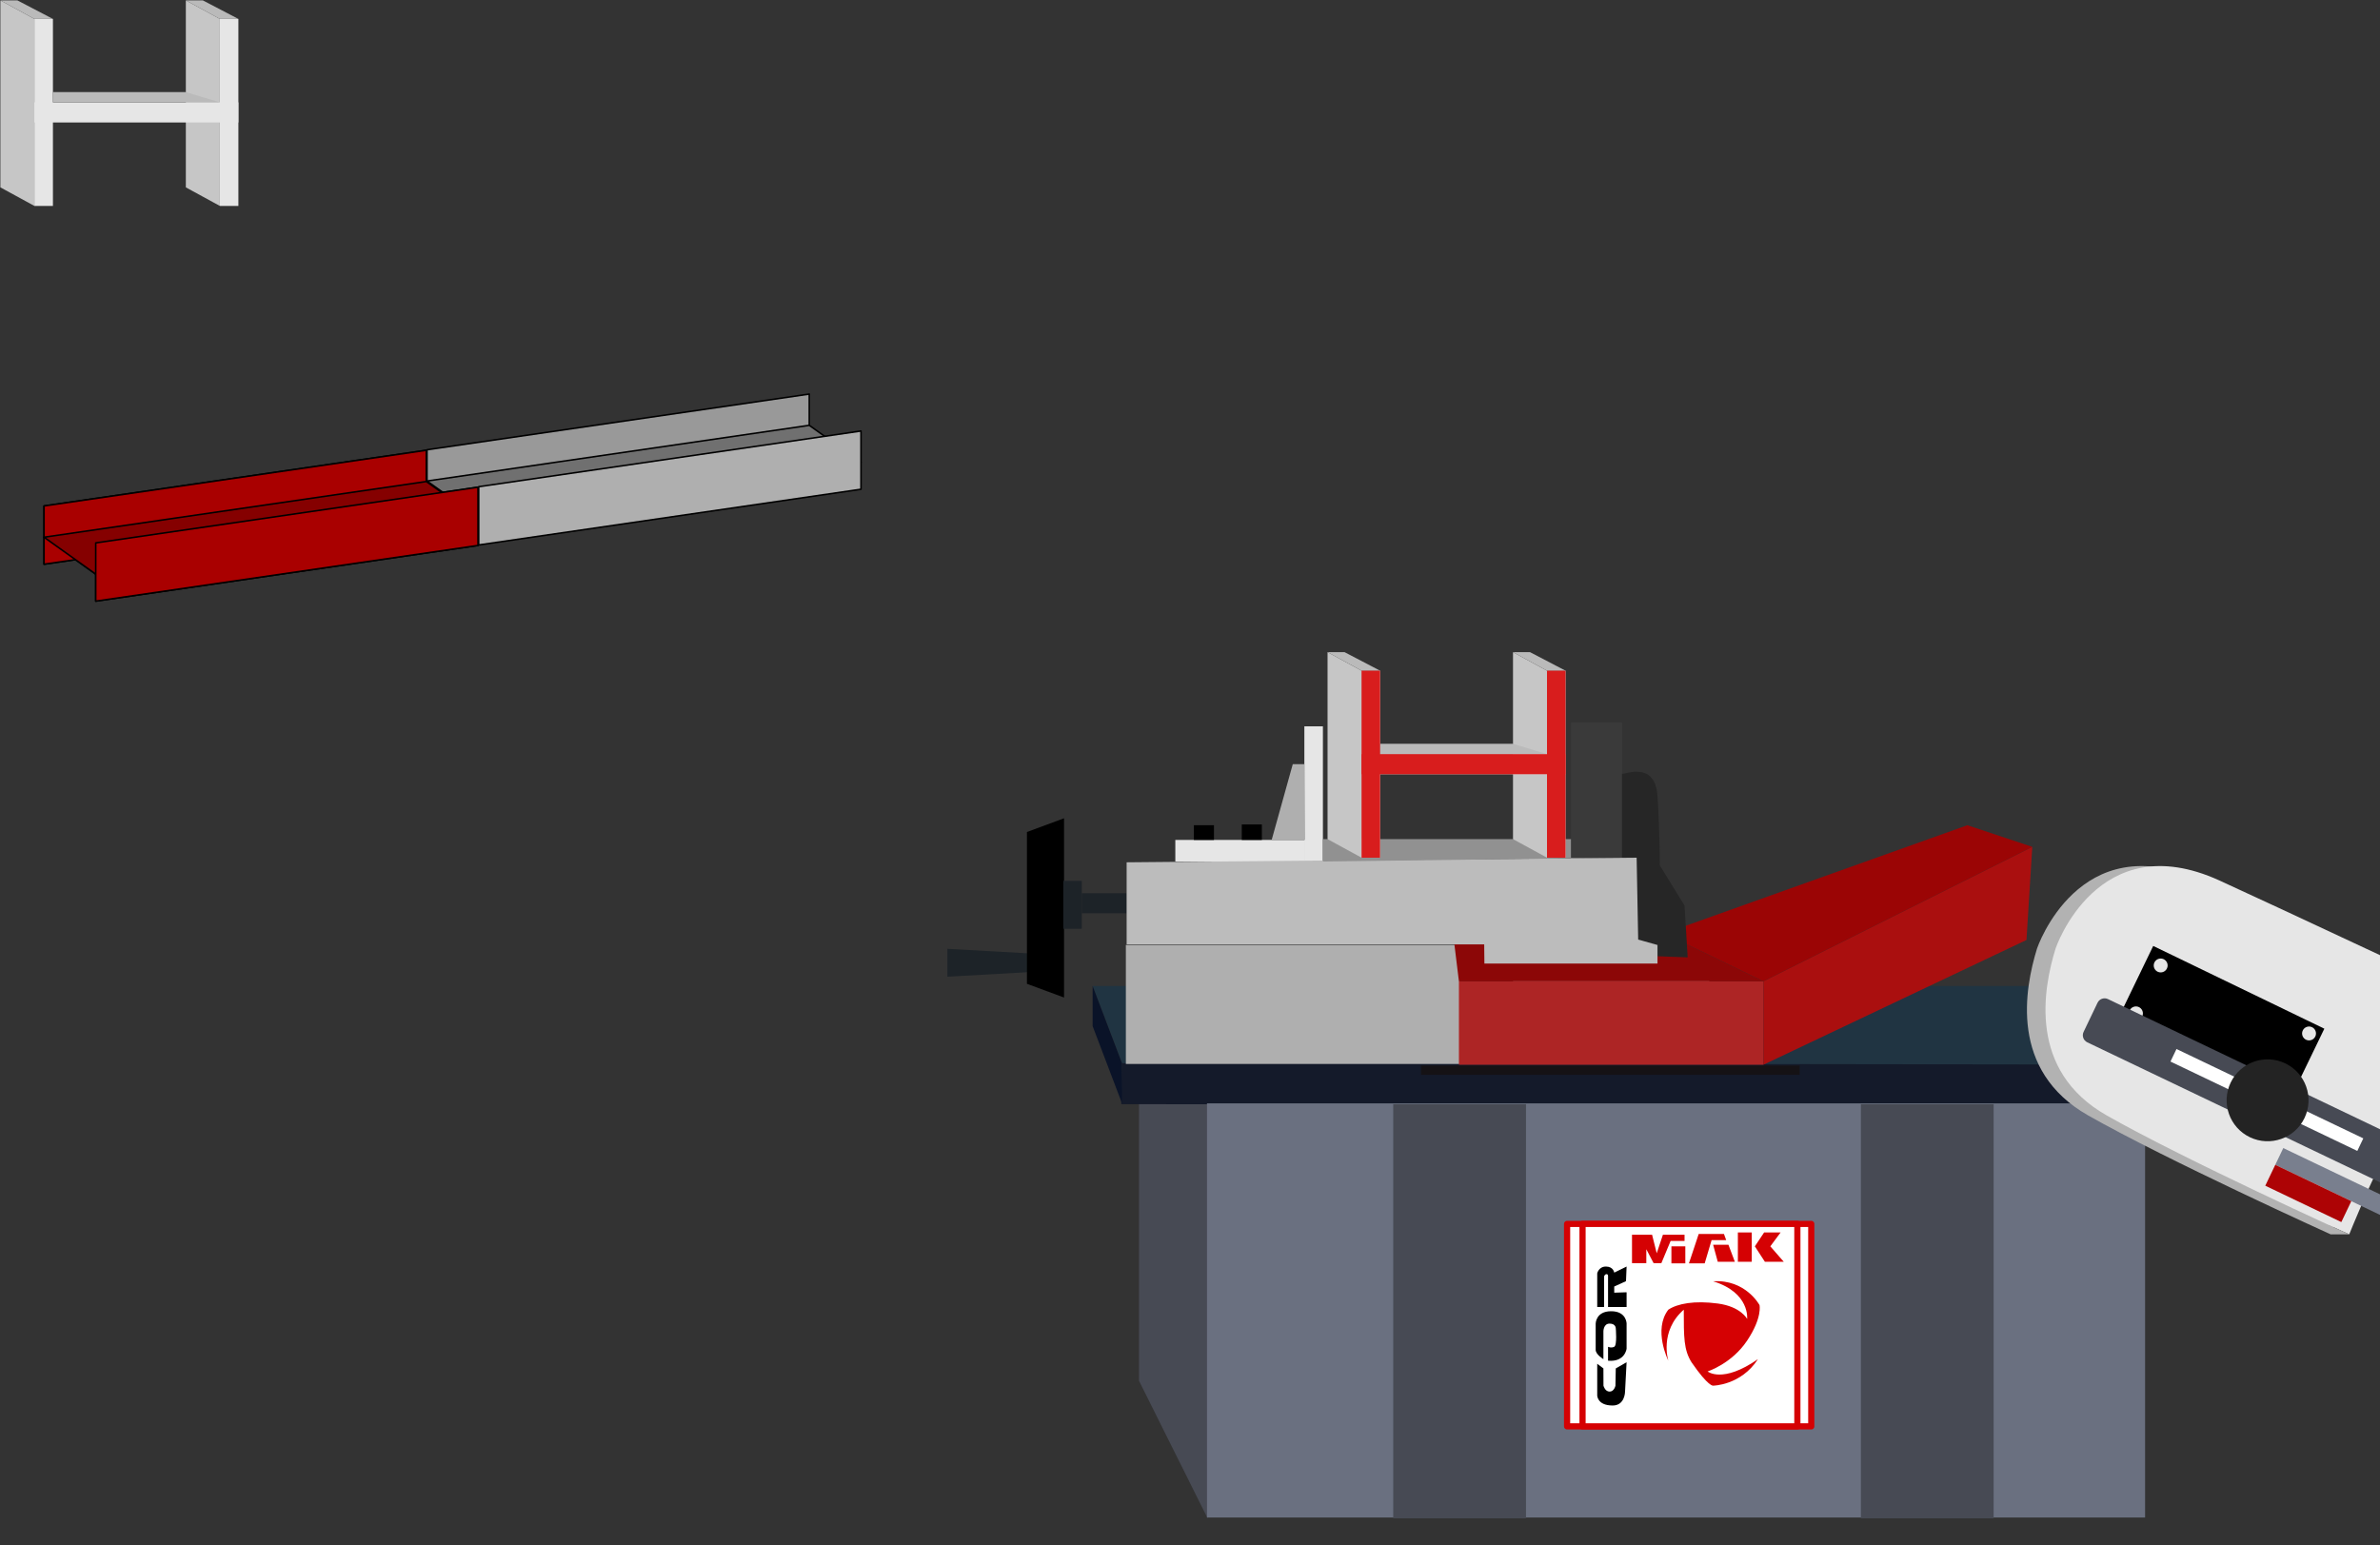 <svg xmlns="http://www.w3.org/2000/svg" xmlns:xlink="http://www.w3.org/1999/xlink" preserveAspectRatio="xMidYMid meet"
     width="1540" height="1000" viewBox="0 0 1540 1000" style="width:100%;height:100%">
    <rect x="0" y="0" width="1540" height="1000" fill="#333333" stroke="none"/>
    <defs>
        <animate repeatCount="indefinite" dur="4s" begin="0s" xlink:href="#_R_G_L_5_G" fill="freeze"
                 attributeName="opacity" from="0" to="0" keyTimes="0;0.125;0.25;0.375;0.5;0.625;0.75;1"
                 values="0;1;0;1;0;1;0;0"
                 keySplines="0.333 0 0.667 1;0.333 0 0.667 1;0.333 0 0.667 1;0.333 0 0.667 1;0.333 0 0.667 1;0.333 0 0.667 1;0 0 0 0"
                 calcMode="spline"/>
        <animate repeatCount="indefinite" dur="4s" begin="0s" xlink:href="#_R_G_L_4_G" fill="freeze"
                 attributeName="opacity" from="0.78" to="0" keyTimes="0;0.25;0.5;0.625;0.75;1"
                 values="0.78;0.78;1;1;0;0"
                 keySplines="0.167 0.167 0.833 0.833;0.167 0.167 0.833 0.833;0.167 0.167 0.833 0.833;0.167 0.167 0.833 0.833;0 0 0 0"
                 calcMode="spline"/>
        <animateMotion repeatCount="indefinite" dur="4s" begin="0s" xlink:href="#_R_G_L_4_G" fill="freeze"
                       keyTimes="0;0.25;0.5;0.625;1"
                       path="M936 488.5 C936,488.5 936,488.5 936,488.5 C936,488.5 1018,537.5 1018,537.5 C1018,537.5 616,537.5 616,537.5 C616,537.5 616,537.5 616,537.5 "
                       keyPoints="0;0;0.19;1;1"
                       keySplines="0.167 0.167 0.833 0.833;0.167 0.167 0.833 0.833;0.167 0.167 0.833 0.833;0 0 0 0"
                       calcMode="spline"/>
        <animateTransform repeatCount="indefinite" dur="4s" begin="0s" xlink:href="#_R_G_L_4_G" fill="freeze"
                          attributeName="transform" from="-77.25 -66.75" to="-77.25 -66.75" type="translate"
                          additive="sum" keyTimes="0;1" values="-77.25 -66.75;-77.25 -66.75" keySplines="0 0 1 1"
                          calcMode="spline"/>
        <animate repeatCount="indefinite" dur="4s" begin="0s" xlink:href="#_R_G_L_1_G" fill="freeze"
                 attributeName="opacity" from="0" to="0" keyTimes="0;0.5;0.635;0.75;0.885;1"
                 values="0;0;1;0;1;0"
                 keySplines="0.167 0.167 0.833 0.833;0.167 0.167 0.833 0.833;0.167 0.167 0.833 0.833;0.167 0.167 0.833 0.833;0.167 0.167 0.833 0.833"
                 calcMode="spline"/>
        <animateTransform repeatCount="indefinite" dur="4s" begin="0s" xlink:href="#_R_G_L_0_G" fill="freeze"
                          attributeName="transform" from="0" to="0" type="rotate" additive="sum"
                          keyTimes="0;0.271;0.5;1" values="0;-24;0;0"
                          keySplines="0.333 0 0.667 1;0.333 0 0.667 1;0 0 0 0" calcMode="spline"/>
        <animateTransform repeatCount="indefinite" dur="4s" begin="0s" xlink:href="#_R_G_L_0_G" fill="freeze"
                          attributeName="transform" from="-648.586 -467.25" to="-648.586 -467.25" type="translate"
                          additive="sum" keyTimes="0;1" values="-648.586 -467.25;-648.586 -467.25" keySplines="0 0 1 1"
                          calcMode="spline"/>
        <animate attributeType="XML" attributeName="opacity" dur="4s" from="0" to="1" xlink:href="#time_group"/>
    </defs>
    <g id="_R_G">
        <g id="_R_G_L_7_G" transform=" translate(1037, 725) translate(-424.25, -257.75)">
            <path id="_R_G_L_7_G_D_0_P_0" fill="#474a54" fill-opacity="1" fill-rule="nonzero"
                  d=" M168.65 515.25 C168.65,515.25 124.25,426.25 124.25,426.25 C124.25,426.25 124.25,158.25 124.25,158.25 C124.25,158.25 168.65,247.25 168.65,247.25 C168.65,247.25 168.65,515.25 168.65,515.25z "/>
            <path id="_R_G_L_7_G_D_1_P_0" fill="#141a2a" fill-opacity="1" fill-rule="nonzero"
                  d=" M847.75 248.25 C847.75,248.25 112.75,247.25 112.75,247.25 C112.75,247.25 113.25,219.75 113.25,219.75 C113.25,219.75 847.75,221.25 847.75,221.25 C847.75,221.25 847.75,248.25 847.75,248.25z "/>
            <path id="_R_G_L_7_G_D_2_P_0" fill="#203442" fill-opacity="1" fill-rule="nonzero"
                  d=" M848.25 221.75 C848.25,221.75 113.25,220.75 113.25,220.75 C113.25,220.75 94.25,170.75 94.25,170.75 C94.25,170.75 747.03,170.75 747.03,170.75 C747.03,170.75 848.25,221.75 848.25,221.75z "/>
            <path id="_R_G_L_7_G_D_3_P_0" fill="#6a7080" fill-opacity="1" fill-rule="nonzero"
                  d=" M775.25 514.75 C775.25,514.75 168.25,514.75 168.25,514.75 C168.25,514.75 168.25,246.75 168.25,246.75 C168.25,246.75 775.25,246.75 775.25,246.75 C775.25,246.75 775.25,514.75 775.25,514.75z "/>
            <path id="_R_G_L_7_G_D_4_P_0" fill="#474a54" fill-opacity="1" fill-rule="nonzero"
                  d=" M374.65 515.25 C374.65,515.25 288.75,515.25 288.75,515.25 C288.75,515.25 288.75,247.25 288.75,247.25 C288.75,247.25 374.65,247.25 374.65,247.25 C374.65,247.25 374.65,515.25 374.65,515.25z "/>
            <path id="_R_G_L_7_G_D_5_P_0" fill="#474a54" fill-opacity="1" fill-rule="nonzero"
                  d=" M677.25 515.25 C677.25,515.25 591.35,515.25 591.35,515.25 C591.35,515.25 591.35,247.25 591.35,247.25 C591.35,247.25 677.25,247.25 677.25,247.25 C677.25,247.25 677.25,515.25 677.25,515.25z "/>
            <path id="_R_G_L_7_G_D_6_P_0" fill="#868686" fill-opacity="1" fill-rule="nonzero"
                  d=" M442.75 156.25 C442.75,156.25 330.75,156.25 330.75,156.25 C330.75,156.25 330.75,144.25 330.75,144.25 C330.75,144.25 442.75,144.25 442.75,144.25 C442.75,144.25 442.75,156.25 442.75,156.25z "/>
            <path id="_R_G_L_7_G_D_7_P_0" fill="#e6e6e6" fill-opacity="1" fill-rule="nonzero"
                  d=" M493.25 167.75 C493.25,167.75 366.25,167.75 366.25,167.75 C366.25,167.75 366.25,155.75 366.25,155.75 C366.25,155.75 493.25,155.75 493.25,155.75 C493.25,155.75 493.25,167.75 493.25,167.75z "/>
            <path id="_R_G_L_7_G_D_8_P_0" fill="#151215" fill-opacity="1" fill-rule="nonzero"
                  d=" M551.75 228.25 C551.75,228.25 306.75,228.25 306.75,228.25 C306.75,228.25 306.75,222.25 306.75,222.25 C306.75,222.25 551.75,222.25 551.75,222.25 C551.75,222.25 551.75,228.25 551.75,228.25z "/>
            <path id="_R_G_L_7_G_D_9_P_0" fill="#191919" fill-opacity="1" fill-rule="nonzero"
                  d=" M419.75 144.25 C419.75,144.25 408.75,144.25 408.75,144.25 C408.75,144.25 408.75,137.75 408.75,137.75 C408.75,137.75 419.75,137.75 419.75,137.75 C419.75,137.75 419.75,144.25 419.75,144.25z "/>
            <path id="_R_G_L_7_G_D_10_P_0" fill="#191919" fill-opacity="1" fill-rule="nonzero"
                  d=" M376.75 144.25 C376.75,144.25 365.75,144.25 365.75,144.25 C365.75,144.25 365.75,137.75 365.75,137.75 C365.75,137.75 376.75,137.75 376.75,137.75 C376.75,137.75 376.75,144.25 376.75,144.25z "/>
            <path id="_R_G_L_7_G_D_11_P_0" fill="#e6e6e6" fill-opacity="1" fill-rule="nonzero"
                  d=" M243.25 90.25 C243.25,90.25 231.25,90.25 231.25,90.25 C231.25,90.25 231.25,2.75 231.25,2.75 C231.25,2.75 243.25,2.75 243.25,2.75 C243.25,2.75 243.25,90.25 243.25,90.25z "/>
            <path id="_R_G_L_7_G_D_12_P_0" fill="#e6e6e6" fill-opacity="1" fill-rule="nonzero"
                  d=" M231.75 90.25 C231.75,90.25 147.75,90.25 147.75,90.25 C147.75,90.25 147.75,76.25 147.75,76.25 C147.75,76.25 231.75,76.25 231.75,76.25 C231.75,76.25 231.75,90.25 231.75,90.25z "/>
            <path id="_R_G_L_7_G_D_13_P_0" fill="#000000" fill-opacity="1" fill-rule="nonzero"
                  d=" M172.75 76.25 C172.75,76.25 159.75,76.25 159.75,76.25 C159.75,76.25 159.75,66.75 159.75,66.75 C159.75,66.75 172.75,66.75 172.75,66.75 C172.75,66.75 172.75,76.25 172.75,76.25z "/>
            <path id="_R_G_L_7_G_D_14_P_0" fill="#000000" fill-opacity="1" fill-rule="nonzero"
                  d=" M203.75 76.25 C203.75,76.25 190.75,76.25 190.75,76.25 C190.75,76.25 190.75,66.25 190.75,66.25 C190.75,66.25 203.75,66.25 203.75,66.25 C203.75,66.25 203.75,76.25 203.75,76.25z "/>
            <path id="_R_G_L_7_G_D_15_P_0" fill="#afafaf" fill-opacity="1" fill-rule="nonzero"
                  d=" M210.1 76.25 C210.1,76.25 223.75,27.25 223.75,27.25 C223.75,27.25 231.25,27.25 231.25,27.25 C231.25,27.25 231.75,76.25 231.75,76.25 C231.75,76.25 210.1,76.25 210.1,76.25z "/>
            <path id="_R_G_L_7_G_D_16_P_0" fill="#1d2328" fill-opacity="1" fill-rule="nonzero"
                  d=" M54.25 161.75 C54.25,161.75 0.25,164.78 0.25,164.78 C0.25,164.78 0.25,146.72 0.25,146.72 C0.25,146.72 54.25,149.75 54.25,149.75 C54.25,149.75 54.25,161.75 54.25,161.75z "/>
            <path id="_R_G_L_7_G_D_17_P_0" fill="#000000" fill-opacity="1" fill-rule="nonzero"
                  d=" M75.75 178.25 C75.75,178.25 51.75,169.37 51.75,169.37 C51.75,169.37 51.75,71.13 51.75,71.13 C51.75,71.13 75.75,62.25 75.75,62.25 C75.75,62.25 75.75,178.25 75.75,178.25z "/>
            <path id="_R_G_L_7_G_D_18_P_0" fill="#1d2328" fill-opacity="1" fill-rule="nonzero"
                  d=" M87.25 133.75 C87.25,133.75 75.25,133.75 75.25,133.75 C75.25,133.75 75.25,102.75 75.25,102.75 C75.25,102.75 87.25,102.75 87.25,102.75 C87.25,102.75 87.25,133.75 87.25,133.75z "/>
            <path id="_R_G_L_7_G_D_19_P_0" fill="#1d2328" fill-opacity="1" fill-rule="nonzero"
                  d=" M116.25 123.75 C116.25,123.75 87.25,123.75 87.25,123.75 C87.25,123.75 87.25,110.75 87.25,110.75 C87.25,110.75 116.25,110.75 116.25,110.75 C116.25,110.75 116.25,123.75 116.25,123.75z "/>
            <path id="_R_G_L_7_G_D_20_P_0" fill="#afafaf" fill-opacity="1" fill-rule="nonzero"
                  d=" M331.75 221.25 C331.75,221.25 115.75,221.25 115.75,221.25 C115.75,221.25 115.75,144.25 115.75,144.25 C115.75,144.25 331.75,144.25 331.75,144.25 C331.75,144.25 331.75,221.25 331.75,221.25z "/>
            <path id="_R_G_L_7_G_D_21_P_0" fill="#ad2525" fill-opacity="1" fill-rule="nonzero"
                  d=" M528.25 221.75 C528.25,221.75 331.25,221.75 331.25,221.75 C331.25,221.75 331.25,167.75 331.25,167.75 C331.25,167.75 528.25,167.75 528.25,167.75 C528.25,167.75 528.25,221.75 528.25,221.75z "/>
            <path id="_R_G_L_7_G_D_22_P_0" fill="#aa0f0f" fill-opacity="1" fill-rule="nonzero"
                  d=" M528.25 221.75 C528.25,221.75 698.5,141 698.5,141 C698.5,141 702.25,80.75 702.25,80.75 C702.25,80.75 528.25,167.75 528.25,167.75 C528.25,167.75 528.25,221.75 528.25,221.75z "/>
            <path id="_R_G_L_7_G_D_23_P_0" fill="#9b0505" fill-opacity="1" fill-rule="nonzero"
                  d=" M528.25 167.75 C528.25,167.75 702.25,80.75 702.25,80.75 C702.25,80.75 660.25,66.75 660.25,66.75 C660.25,66.75 464.25,136.75 464.25,136.75 C464.25,136.75 528.25,167.75 528.25,167.75z "/>
            <path id="_R_G_L_7_G_D_24_P_0" fill="#8c0707" fill-opacity="1" fill-rule="nonzero"
                  d=" M528.25 167.75 C528.25,167.75 464.25,136.75 464.25,136.75 C464.25,136.75 327.46,136.75 327.46,136.75 C327.46,136.75 331.25,167.75 331.25,167.75 C331.25,167.75 528.25,167.75 528.25,167.75z "/>
            <path id="_R_G_L_7_G_D_25_P_0" fill="#262626" fill-opacity="1" fill-rule="nonzero"
                  d=" M436.75 33.52 C439.25,33.75 458.25,25.19 459.75,47.97 C461.25,70.75 461.25,92.75 461.25,92.75 C461.25,92.75 477.25,118.75 477.25,118.75 C477.25,118.75 479.27,152.25 479.27,152.25 C479.27,152.25 423.03,150.25 423.03,150.25 C423.03,150.25 423.03,35.35 423.03,35.35 C423.03,35.35 436.75,33.52 436.75,33.52z "/>
            <path id="_R_G_L_7_G_D_26_P_0" fill="#bcbcbc" fill-opacity="1" fill-rule="nonzero"
                  d=" M116.25 90.75 C116.25,90.75 116.25,143.88 116.25,143.88 C116.25,143.88 347.62,143.88 347.62,143.88 C347.62,143.88 347.75,156.25 347.75,156.25 C347.75,156.25 447.75,156.25 447.75,156.25 C447.75,156.25 459.75,156.25 459.75,156.25 C459.75,156.25 459.75,144.25 459.75,144.25 C459.75,144.25 447.25,140.75 447.25,140.75 C447.25,140.75 446.25,87.75 446.25,87.75 C446.25,87.75 116.25,90.75 116.25,90.75z "/>
            <path id="_R_G_L_7_G_D_27_P_0" fill="#919191" fill-opacity="1" fill-rule="nonzero"
                  d=" M243.25 90.25 C243.25,90.25 434.25,87.75 434.25,87.75 C434.25,87.75 412.25,75.75 412.25,75.75 C412.25,75.75 243.25,75.75 243.25,75.75 C243.25,75.75 243.25,90.25 243.25,90.25z "/>
            <path id="_R_G_L_7_G_D_28_P_0" fill="#3a3a3a" fill-opacity="1" fill-rule="nonzero"
                  d=" M436.75 87.75 C436.75,87.75 403.75,87.75 403.75,87.75 C403.75,87.75 403.75,0.25 403.75,0.25 C403.75,0.25 436.75,0.25 436.75,0.25 C436.75,0.25 436.75,87.75 436.75,87.75z "/>
            <path id="_R_G_L_7_G_D_29_P_0" fill="#ffffff" fill-opacity="1" fill-rule="nonzero"
                  d=" M559.25 455.75 C559.25,455.75 401.25,455.75 401.25,455.75 C401.25,455.75 401.25,324.75 401.25,324.75 C401.25,324.75 559.25,324.75 559.25,324.75 C559.25,324.75 559.25,455.75 559.25,455.75z "/>
            <path id="_R_G_L_7_G_D_30_P_0" stroke="#d50103" stroke-linecap="round" stroke-linejoin="round" fill="none"
                  stroke-width="4" stroke-opacity="1"
                  d=" M559.25 455.75 C559.25,455.75 401.25,455.75 401.25,455.75 C401.25,455.75 401.25,324.75 401.25,324.75 C401.25,324.75 559.25,324.75 559.25,324.75 C559.25,324.75 559.25,455.75 559.25,455.75z "/>
            <path id="_R_G_L_7_G_D_31_P_0" fill="#ffffff" fill-opacity="1" fill-rule="nonzero"
                  d=" M550.25 455.75 C550.25,455.75 411.25,455.75 411.25,455.75 C411.25,455.75 411.25,324.75 411.25,324.75 C411.25,324.75 550.25,324.75 550.25,324.75 C550.25,324.75 550.25,455.75 550.25,455.75z "/>
            <path id="_R_G_L_7_G_D_32_P_0" stroke="#d50103" stroke-linecap="round" stroke-linejoin="round" fill="none"
                  stroke-width="4" stroke-opacity="1"
                  d=" M550.25 455.75 C550.25,455.75 411.25,455.75 411.25,455.75 C411.25,455.75 411.25,324.75 411.25,324.75 C411.25,324.75 550.25,324.75 550.25,324.75 C550.25,324.75 550.25,455.75 550.25,455.75z "/>
            <path id="_R_G_L_7_G_D_33_P_0" fill="#d50103" fill-opacity="1" fill-rule="nonzero"
                  d=" M443.25 331.75 C443.25,331.75 443.25,350.15 443.25,350.15 C443.25,350.15 452.51,350.15 452.51,350.15 C452.51,350.15 452.51,341.12 452.51,341.12 C452.51,341.12 457.24,350.15 457.24,350.15 C457.24,350.15 462.24,350.15 462.24,350.15 C462.24,350.15 468.25,335.75 468.25,335.75 C468.25,335.75 477.25,335.75 477.25,335.75 C477.25,335.75 477.25,331.75 477.25,331.75 C477.25,331.75 463.25,331.75 463.25,331.75 C463.25,331.75 459.25,343.75 459.25,343.75 C459.25,343.75 456.25,331.75 456.25,331.75 C456.25,331.75 443.25,331.75 443.25,331.75z "/>
            <path id="_R_G_L_7_G_D_34_P_0" fill="#d50103" fill-opacity="1" fill-rule="nonzero"
                  d=" M477.75 350.25 C477.75,350.25 468.75,350.25 468.75,350.25 C468.75,350.25 468.75,339.25 468.75,339.25 C468.75,339.25 477.75,339.25 477.75,339.25 C477.75,339.25 477.75,350.25 477.75,350.25z "/>
            <path id="_R_G_L_7_G_D_35_P_0" fill="#d50103" fill-opacity="1" fill-rule="nonzero"
                  d=" M480.1 350.25 C480.1,350.25 490.29,350.25 490.29,350.25 C490.29,350.25 494.75,335.25 494.75,335.25 C494.75,335.25 504.21,335.25 504.21,335.25 C504.21,335.25 502.75,331.25 502.75,331.25 C502.75,331.25 486.41,331.25 486.41,331.25 C486.41,331.25 480.1,350.25 480.1,350.25z "/>
            <path id="_R_G_L_7_G_D_36_P_0" fill="#d50103" fill-opacity="1" fill-rule="nonzero"
                  d=" M495.75 338.25 C495.75,338.25 498.75,349.25 498.75,349.25 C498.75,349.25 509.8,349.25 509.8,349.25 C509.8,349.25 505.66,338.25 505.66,338.25 C505.66,338.25 495.75,338.25 495.75,338.25z "/>
            <path id="_R_G_L_7_G_D_37_P_0" fill="#d50103" fill-opacity="1" fill-rule="nonzero"
                  d=" M520.75 349.25 C520.75,349.25 511.75,349.25 511.75,349.25 C511.75,349.25 511.75,330.25 511.75,330.25 C511.75,330.25 520.75,330.25 520.75,330.25 C520.75,330.25 520.75,349.25 520.75,349.25z "/>
            <path id="_R_G_L_7_G_D_38_P_0" fill="#d50103" fill-opacity="1" fill-rule="nonzero"
                  d=" M522.75 339.25 C522.75,339.25 528.75,330.25 528.75,330.25 C528.75,330.25 539.42,330.25 539.42,330.25 C539.42,330.25 532.75,339.25 532.75,339.25 C532.75,339.25 541.46,349.25 541.46,349.25 C541.46,349.25 529.24,349.25 529.24,349.25 C529.24,349.25 522.75,339.25 522.75,339.25z "/>
            <path id="_R_G_L_7_G_D_39_P_0" fill="#d50103" fill-opacity="1" fill-rule="nonzero"
                  d=" M517.75 386.25 C517.75,386.25 513.75,378.25 498.75,376.25 C483.75,374.25 472.75,376.25 466.75,380.25 C456.75,393.25 466.75,413.25 466.75,413.25 C466.75,413.25 460.75,394.25 476.75,380.25 C476.75,398.25 476.75,406.25 481.75,414.25 C492.75,430.25 495.75,429.41 495.75,429.41 C495.75,429.41 513.75,429.25 524.75,412.25 C501.75,428.25 492.16,420.21 492.16,420.21 C492.16,420.21 507.75,415.25 517.75,400.25 C527.75,385.25 525.75,377.25 525.75,377.25 C525.75,377.25 516.75,360.5 495.75,361.87 C519.75,369.25 517.75,386.25 517.75,386.25z "/>
            <path id="_R_G_L_7_G_D_40_P_0" fill="#000000" fill-opacity="1" fill-rule="nonzero"
                  d=" M420.75 415.25 C420.75,415.25 420.75,435.71 420.75,435.71 C420.75,435.71 420.7,442.25 430.75,442.25 C438.75,442.25 438.75,433.25 438.75,433.25 C438.75,433.25 439.75,414.25 439.75,414.25 C439.75,414.25 432.75,418.25 432.75,418.25 C432.75,418.25 432.54,429.42 432.54,429.42 C432.54,429.42 431.75,433.25 428.75,433.25 C425.75,433.25 424.79,429.42 424.79,429.42 C424.79,429.42 424.75,418.25 424.75,418.25 C424.75,418.25 420.75,415.25 420.75,415.25z "/>
            <path id="_R_G_L_7_G_D_41_P_0" fill="#000000" fill-opacity="1" fill-rule="nonzero"
                  d=" M424.75 412.25 C424.75,412.25 419.75,409.25 419.75,406.25 C419.75,406.25 419.75,389.29 419.75,389.29 C419.75,389.29 419.75,381.25 429.75,381.25 C439.75,381.25 439.75,389.25 439.75,389.25 C439.75,389.25 439.75,405.5 439.75,405.5 C439.75,405.5 438.75,414.25 427.75,413.25 C427.75,413.25 427.75,404.25 427.75,404.25 C427.75,404.25 429.75,405.25 431.75,404.25 C433.75,403.25 432.75,392.25 432.75,392.25 C432.75,392.25 432.75,389.25 428.75,389.25 C424.75,389.25 424.75,394.25 424.75,394.25 C424.75,394.25 424.75,412.25 424.75,412.25z "/>
            <path id="_R_G_L_7_G_D_42_P_0" fill="#000000" fill-opacity="1" fill-rule="nonzero"
                  d=" M420.75 378.52 C420.75,378.52 425.18,378.52 425.18,378.52 C425.18,378.52 425.18,358.63 425.18,358.63 C425.18,358.63 425.75,357.25 426.75,357.25 C427.75,357.25 427.75,358.25 427.75,358.25 C427.75,358.25 427.75,378.52 427.75,378.52 C427.75,378.52 439.75,378.52 439.75,378.52 C439.75,378.52 439.75,368.97 439.75,368.97 C439.75,368.97 431.75,369.25 431.75,369.25 C431.75,369.25 431.75,365.25 431.75,365.25 C431.75,365.25 439.37,361.79 439.37,361.79 C439.37,361.79 439.75,352.33 439.75,352.33 C439.75,352.33 431.75,356.25 431.75,356.25 C431.75,356.25 431.25,352.4 426.5,352.33 C421.75,352.25 420.75,356.71 420.75,356.71 C420.75,356.71 420.75,378.52 420.75,378.52z "/>
            <path id="_R_G_L_7_G_D_43_P_0" fill="#0a1328" fill-opacity="1" fill-rule="nonzero"
                  d=" M94.25 196.75 C94.25,196.75 113.25,246.75 113.25,246.75 C113.25,246.75 113.25,220.75 113.25,220.75 C113.25,220.75 94.25,170.75 94.25,170.75 C94.25,170.75 94.25,196.75 94.25,196.75z "/>
        </g>
        <g id="_R_G_L_6_G" transform=" translate(936, 488.5) translate(-77.25, -66.75)">
            <path id="_R_G_L_6_G_D_0_P_0" fill="#c6c6c6" fill-opacity="1" fill-rule="nonzero"
                  d=" M142.25 133.25 C142.25,133.25 120.25,121.25 120.25,121.25 C120.25,121.25 120.25,0.25 120.25,0.25 C120.25,0.25 142.25,12.25 142.25,12.25 C142.25,12.25 142.25,133.25 142.25,133.25z "/>
            <path id="_R_G_L_6_G_D_1_P_0" fill="#c6c6c6" fill-opacity="1" fill-rule="nonzero"
                  d=" M22.25 133.25 C22.25,133.25 0.25,121.25 0.25,121.25 C0.25,121.25 0.25,0.25 0.25,0.25 C0.25,0.25 22.25,12.25 22.25,12.25 C22.25,12.25 22.25,133.25 22.25,133.25z "/>
            <path id="_R_G_L_6_G_D_2_P_0" fill="#e6e6e6" fill-opacity="1" fill-rule="nonzero"
                  d=" M154.25 133.25 C154.25,133.25 142.25,133.25 142.25,133.25 C142.25,133.25 142.25,12.25 142.25,12.25 C142.25,12.25 154.25,12.25 154.25,12.25 C154.25,12.25 154.25,133.25 154.25,133.25z "/>
            <path id="_R_G_L_6_G_D_3_P_0" fill="#e6e6e6" fill-opacity="1" fill-rule="nonzero"
                  d=" M34.25 133.25 C34.25,133.25 22.25,133.25 22.25,133.25 C22.25,133.25 22.25,12.25 22.25,12.25 C22.25,12.25 34.25,12.25 34.25,12.25 C34.25,12.25 34.25,133.25 34.25,133.25z "/>
            <path id="_R_G_L_6_G_D_4_P_0" fill="#e6e6e6" fill-opacity="1" fill-rule="nonzero"
                  d=" M154.25 79.25 C154.25,79.25 22.25,79.25 22.25,79.25 C22.25,79.25 22.25,66.25 22.25,66.25 C22.25,66.25 154.25,66.25 154.25,66.25 C154.25,66.25 154.25,79.25 154.25,79.25z "/>
            <path id="_R_G_L_6_G_D_5_P_0" fill="#bababa" fill-opacity="1" fill-rule="nonzero"
                  d=" M120.25 0.25 C120.25,0.25 131.25,0.25 131.25,0.25 C131.25,0.25 154.25,12.25 154.25,12.25 C154.25,12.25 142.25,12.25 142.25,12.25 C142.25,12.25 120.25,0.25 120.25,0.25z "/>
            <path id="_R_G_L_6_G_D_6_P_0" fill="#bababa" fill-opacity="1" fill-rule="nonzero"
                  d=" M0.25 0.25 C0.25,0.25 11.25,0.25 11.25,0.25 C11.25,0.25 34.25,12.25 34.25,12.25 C34.25,12.25 22.25,12.25 22.25,12.25 C22.25,12.25 0.25,0.25 0.25,0.25z "/>
            <path id="_R_G_L_6_G_D_7_P_0" fill="#bababa" fill-opacity="1" fill-rule="nonzero"
                  d=" M142.25 66.25 C142.25,66.25 120.25,59.57 120.25,59.57 C120.25,59.57 34.25,59.57 34.25,59.57 C34.25,59.57 34.25,66.25 34.25,66.25 C34.25,66.25 142.25,66.25 142.25,66.25z "/>
        </g>
        <g id="_R_G_L_5_G" transform=" translate(947, 494.5) translate(-66.25, -60.75)">
            <path id="_R_G_L_5_G_D_0_P_0" fill="#d81d1d" fill-opacity="1" fill-rule="nonzero"
                  d=" M132.25 121.25 C132.25,121.25 120.25,121.25 120.25,121.25 C120.25,121.25 120.25,0.25 120.25,0.25 C120.25,0.25 132.25,0.25 132.25,0.25 C132.25,0.25 132.25,121.25 132.25,121.25z "/>
            <path id="_R_G_L_5_G_D_1_P_0" fill="#d81d1d" fill-opacity="1" fill-rule="nonzero"
                  d=" M12.25 121.25 C12.25,121.25 0.25,121.25 0.25,121.25 C0.25,121.25 0.25,0.25 0.25,0.25 C0.25,0.25 12.25,0.25 12.25,0.25 C12.25,0.25 12.25,121.25 12.25,121.25z "/>
            <path id="_R_G_L_5_G_D_2_P_0" fill="#d81d1d" fill-opacity="1" fill-rule="nonzero"
                  d=" M132.25 67.25 C132.25,67.25 0.25,67.25 0.25,67.25 C0.25,67.25 0.25,54.25 0.25,54.25 C0.25,54.25 132.25,54.25 132.25,54.25 C132.25,54.25 132.25,67.25 132.25,67.25z "/>
        </g>
        <g id="_R_G_L_4_G">
            <path id="_R_G_L_4_G_D_0_P_0" fill="#c6c6c6" fill-opacity="1" fill-rule="nonzero"
                  d=" M142.25 133.25 C142.25,133.25 120.25,121.25 120.25,121.25 C120.25,121.25 120.25,0.25 120.25,0.25 C120.25,0.25 142.25,12.25 142.25,12.25 C142.25,12.25 142.25,133.25 142.25,133.25z "/>
            <path id="_R_G_L_4_G_D_1_P_0" fill="#c6c6c6" fill-opacity="1" fill-rule="nonzero"
                  d=" M22.25 133.25 C22.25,133.25 0.25,121.25 0.25,121.25 C0.25,121.25 0.25,0.25 0.25,0.25 C0.25,0.25 22.25,12.25 22.25,12.25 C22.25,12.25 22.25,133.25 22.25,133.25z "/>
            <path id="_R_G_L_4_G_D_2_P_0" fill="#e6e6e6" fill-opacity="1" fill-rule="nonzero"
                  d=" M154.25 133.25 C154.25,133.25 142.25,133.25 142.25,133.25 C142.25,133.25 142.25,12.25 142.25,12.25 C142.25,12.25 154.25,12.25 154.25,12.25 C154.25,12.25 154.25,133.25 154.25,133.25z "/>
            <path id="_R_G_L_4_G_D_3_P_0" fill="#e6e6e6" fill-opacity="1" fill-rule="nonzero"
                  d=" M34.25 133.25 C34.25,133.25 22.25,133.25 22.25,133.25 C22.25,133.25 22.25,12.25 22.25,12.25 C22.25,12.25 34.25,12.25 34.25,12.25 C34.25,12.25 34.25,133.25 34.25,133.25z "/>
            <path id="_R_G_L_4_G_D_4_P_0" fill="#e6e6e6" fill-opacity="1" fill-rule="nonzero"
                  d=" M154.25 79.25 C154.25,79.25 22.25,79.25 22.25,79.25 C22.25,79.25 22.25,66.25 22.25,66.25 C22.25,66.25 154.25,66.25 154.25,66.25 C154.25,66.25 154.25,79.25 154.25,79.25z "/>
            <path id="_R_G_L_4_G_D_5_P_0" fill="#bababa" fill-opacity="1" fill-rule="nonzero"
                  d=" M120.25 0.25 C120.25,0.25 131.25,0.25 131.25,0.25 C131.25,0.25 154.25,12.25 154.25,12.25 C154.25,12.25 142.25,12.25 142.25,12.25 C142.25,12.25 120.25,0.25 120.25,0.25z "/>
            <path id="_R_G_L_4_G_D_6_P_0" fill="#bababa" fill-opacity="1" fill-rule="nonzero"
                  d=" M0.25 0.25 C0.25,0.25 11.25,0.25 11.25,0.25 C11.25,0.25 34.25,12.25 34.25,12.25 C34.25,12.25 22.25,12.25 22.25,12.25 C22.25,12.25 0.25,0.25 0.25,0.25z "/>
            <path id="_R_G_L_4_G_D_7_P_0" fill="#bababa" fill-opacity="1" fill-rule="nonzero"
                  d=" M142.25 66.25 C142.25,66.25 120.25,59.57 120.25,59.57 C120.25,59.57 34.25,59.57 34.25,59.57 C34.25,59.57 34.25,66.25 34.25,66.25 C34.25,66.25 142.25,66.25 142.25,66.25z "/>
        </g>
        <g id="_R_G_L_3_G" transform=" translate(416.696, 303.819) translate(-142.897, -51.319)">
            <path id="_R_G_L_3_G_D_0_P_0" fill="#999999" fill-opacity="1" fill-rule="nonzero"
                  d=" M249.84 40.19 C249.84,40.19 2.5,76.24 2.5,76.24 C2.5,76.24 2.5,38.55 2.5,38.55 C2.5,38.55 249.84,2.5 249.84,2.5 C249.84,2.5 249.84,40.19 249.84,40.19z "/>
            <path id="_R_G_L_3_G_D_1_P_0" stroke="#000000" stroke-linecap="round" stroke-linejoin="round" fill="none"
                  stroke-width="1" stroke-opacity="1"
                  d=" M249.84 40.19 C249.84,40.19 2.5,76.24 2.5,76.24 C2.5,76.24 2.5,38.55 2.5,38.55 C2.5,38.55 249.84,2.5 249.84,2.5 C249.84,2.5 249.84,40.19 249.84,40.19z "/>
            <path id="_R_G_L_3_G_D_2_P_0" fill="#707070" fill-opacity="1" fill-rule="nonzero"
                  d=" M283.29 46.62 C283.29,46.62 35.95,82.67 35.95,82.67 C35.95,82.67 2.5,58.77 2.5,58.77 C2.5,58.77 249.84,22.72 249.84,22.72 C249.84,22.72 283.29,46.62 283.29,46.62z "/>
            <path id="_R_G_L_3_G_D_3_P_0" stroke="#000000" stroke-linecap="round" stroke-linejoin="round" fill="none"
                  stroke-width="1" stroke-opacity="1"
                  d=" M283.29 46.62 C283.29,46.62 35.95,82.67 35.95,82.67 C35.95,82.67 2.5,58.77 2.5,58.77 C2.5,58.77 249.84,22.72 249.84,22.72 C249.84,22.72 283.29,46.62 283.29,46.62z "/>
            <path id="_R_G_L_3_G_D_4_P_0" fill="#afafaf" fill-opacity="1" fill-rule="nonzero"
                  d=" M283.3 64.09 C283.3,64.09 35.95,100.14 35.95,100.14 C35.95,100.14 35.95,62.45 35.95,62.45 C35.95,62.45 283.3,26.4 283.3,26.4 C283.3,26.4 283.3,64.09 283.3,64.09z "/>
            <path id="_R_G_L_3_G_D_5_P_0" stroke="#000000" stroke-linecap="round" stroke-linejoin="round" fill="none"
                  stroke-width="1" stroke-opacity="1"
                  d=" M283.3 64.09 C283.3,64.09 35.95,100.14 35.95,100.14 C35.95,100.14 35.95,62.45 35.95,62.45 C35.95,62.45 283.3,26.4 283.3,26.4 C283.3,26.4 283.3,64.09 283.3,64.09z "/>
        </g>
        <g id="_R_G_L_2_G" transform=" translate(168.897, 340.181) translate(-142.897, -51.319)">
            <path id="_R_G_L_2_G_D_0_P_0" fill="#999999" fill-opacity="1" fill-rule="nonzero"
                  d=" M249.84 40.19 C249.84,40.19 2.5,76.24 2.5,76.24 C2.5,76.24 2.5,38.55 2.5,38.55 C2.5,38.55 249.84,2.5 249.84,2.5 C249.84,2.5 249.84,40.19 249.84,40.19z "/>
            <path id="_R_G_L_2_G_D_1_P_0" stroke="#000000" stroke-linecap="round" stroke-linejoin="round" fill="none"
                  stroke-width="1" stroke-opacity="1"
                  d=" M249.84 40.19 C249.84,40.19 2.5,76.24 2.5,76.24 C2.5,76.24 2.5,38.55 2.5,38.55 C2.5,38.55 249.84,2.5 249.84,2.5 C249.84,2.5 249.84,40.19 249.84,40.19z "/>
            <path id="_R_G_L_2_G_D_2_P_0" fill="#707070" fill-opacity="1" fill-rule="nonzero"
                  d=" M283.29 46.62 C283.29,46.62 35.95,82.67 35.95,82.67 C35.95,82.67 2.5,58.77 2.5,58.77 C2.5,58.77 249.84,22.72 249.84,22.72 C249.84,22.72 283.29,46.62 283.29,46.62z "/>
            <path id="_R_G_L_2_G_D_3_P_0" stroke="#000000" stroke-linecap="round" stroke-linejoin="round" fill="none"
                  stroke-width="1" stroke-opacity="1"
                  d=" M283.29 46.62 C283.29,46.62 35.95,82.67 35.95,82.67 C35.95,82.67 2.5,58.77 2.5,58.77 C2.5,58.77 249.84,22.72 249.84,22.72 C249.84,22.72 283.29,46.62 283.29,46.62z "/>
            <path id="_R_G_L_2_G_D_4_P_0" fill="#afafaf" fill-opacity="1" fill-rule="nonzero"
                  d=" M283.3 64.09 C283.3,64.09 35.95,100.14 35.95,100.14 C35.95,100.14 35.95,62.45 35.95,62.45 C35.95,62.45 283.3,26.4 283.3,26.4 C283.3,26.4 283.3,64.09 283.3,64.09z "/>
            <path id="_R_G_L_2_G_D_5_P_0" stroke="#000000" stroke-linecap="round" stroke-linejoin="round" fill="none"
                  stroke-width="1" stroke-opacity="1"
                  d=" M283.3 64.09 C283.3,64.09 35.95,100.14 35.95,100.14 C35.95,100.14 35.95,62.45 35.95,62.45 C35.95,62.45 283.3,26.4 283.3,26.4 C283.3,26.4 283.3,64.09 283.3,64.09z "/>
        </g>
        <g id="_R_G_L_1_G" transform=" translate(168.897, 340.181) translate(-142.897, -51.319)">
            <path id="_R_G_L_1_G_D_0_P_0" fill="#a90000" fill-opacity="1" fill-rule="nonzero"
                  d=" M249.84 40.19 C249.84,40.19 2.5,76.24 2.5,76.24 C2.5,76.24 2.5,38.55 2.5,38.55 C2.5,38.55 249.84,2.5 249.84,2.5 C249.84,2.5 249.84,40.19 249.84,40.19z "/>
            <path id="_R_G_L_1_G_D_1_P_0" stroke="#000000" stroke-linecap="round" stroke-linejoin="round" fill="none"
                  stroke-width="1" stroke-opacity="1"
                  d=" M249.84 40.19 C249.84,40.19 2.5,76.24 2.5,76.24 C2.5,76.24 2.5,38.55 2.5,38.55 C2.5,38.55 249.84,2.5 249.84,2.5 C249.84,2.5 249.84,40.19 249.84,40.19z "/>
            <path id="_R_G_L_1_G_D_2_P_0" fill="#850000" fill-opacity="1" fill-rule="nonzero"
                  d=" M283.29 46.62 C283.29,46.62 35.95,82.67 35.95,82.67 C35.95,82.67 2.5,58.77 2.5,58.77 C2.5,58.77 249.84,22.72 249.84,22.72 C249.84,22.72 283.29,46.62 283.29,46.62z "/>
            <path id="_R_G_L_1_G_D_3_P_0" stroke="#000000" stroke-linecap="round" stroke-linejoin="round" fill="none"
                  stroke-width="1" stroke-opacity="1"
                  d=" M283.29 46.62 C283.29,46.62 35.95,82.67 35.95,82.67 C35.95,82.67 2.5,58.77 2.5,58.77 C2.5,58.77 249.84,22.72 249.84,22.72 C249.84,22.72 283.29,46.62 283.29,46.62z "/>
            <path id="_R_G_L_1_G_D_4_P_0" fill="#a90000" fill-opacity="1" fill-rule="nonzero"
                  d=" M283.3 64.09 C283.3,64.09 35.95,100.14 35.95,100.14 C35.95,100.14 35.95,62.45 35.95,62.45 C35.95,62.45 283.3,26.4 283.3,26.4 C283.3,26.4 283.3,64.09 283.3,64.09z "/>
            <path id="_R_G_L_1_G_D_5_P_0" stroke="#000000" stroke-linecap="round" stroke-linejoin="round" fill="none"
                  stroke-width="1" stroke-opacity="1"
                  d=" M283.3 64.09 C283.3,64.09 35.95,100.14 35.95,100.14 C35.95,100.14 35.95,62.45 35.95,62.45 C35.95,62.45 283.3,26.4 283.3,26.4 C283.3,26.4 283.3,64.09 283.3,64.09z "/>
        </g>
        <g id="_R_G_L_0_G" transform=" translate(1299.836, 533.5)">
            <path id="_R_G_L_0_G_D_0_P_0" fill="#b2b2b2" fill-opacity="1" fill-rule="nonzero"
                  d=" M18.25 80.25 C10.25,106.25 0.25,159.25 51.25,188.25 C102.25,217.25 208.25,265.25 208.25,265.25 C208.25,265.25 225.25,223.25 230.25,217.25 C235.25,211.25 251.25,175.25 251.25,167.25 C251.25,159.25 250.25,141.25 259.25,137.25 C268.25,133.25 295.25,150.25 295.25,150.25 C295.25,150.25 490.25,244.25 490.25,244.25 C490.25,244.25 499.25,254.25 496.25,271.25 C493.25,288.25 489.25,304.25 488.25,315.25 C487.25,326.25 489.25,355.25 506.25,366.25 C523.25,377.25 530.25,385.25 526.25,393.25 C522.25,401.25 497.25,445.25 499.25,449.25 C501.25,453.25 658.25,526.25 658.25,526.25 C658.25,526.25 675.25,479.25 675.25,479.25 C675.25,479.25 675.25,405.61 675.25,405.61 C675.25,405.61 675.42,357.17 672.25,321.25 C669.25,287.25 631.25,274.25 631.25,274.25 C631.25,274.25 203.25,72.25 124.25,36.25 C45.25,0.25 18.25,80.25 18.25,80.25z "/>
            <path id="_R_G_L_0_G_D_1_P_0" fill="#e6e6e6" fill-opacity="1" fill-rule="nonzero"
                  d=" M30.25 80.25 C22.25,106.25 12.25,159.25 63.25,188.25 C114.25,217.25 220.25,265.25 220.25,265.25 C220.25,265.25 237.25,223.25 242.25,217.25 C247.25,211.25 263.25,175.25 263.25,167.25 C263.25,159.25 262.25,141.25 271.25,137.25 C280.25,133.25 307.25,150.25 307.25,150.25 C307.25,150.25 502.25,244.25 502.25,244.25 C502.25,244.25 511.25,254.25 508.25,271.25 C505.25,288.25 501.25,304.25 500.25,315.25 C499.25,326.25 501.25,355.25 518.25,366.25 C535.25,377.25 542.25,385.25 538.25,393.25 C534.25,401.25 509.25,445.25 511.25,449.25 C513.25,453.25 670.25,526.25 670.25,526.25 C670.25,526.25 687.25,479.25 687.25,479.25 C687.25,479.25 687.25,405.61 687.25,405.61 C687.25,405.61 687.42,357.17 684.25,321.25 C681.25,287.25 643.25,274.25 643.25,274.25 C643.25,274.25 215.25,72.25 136.25,36.25 C57.25,0.25 30.25,80.25 30.25,80.25z "/>
            <path id="_R_G_L_0_G_D_2_P_0" fill="#000000" fill-opacity="1" fill-rule="nonzero"
                  d=" M181.08 179.88 C181.08,179.88 70.35,126.34 70.35,126.34 C70.35,126.34 93.42,78.62 93.42,78.62 C93.42,78.62 204.15,132.16 204.15,132.16 C204.15,132.16 181.08,179.88 181.08,179.88z "/>
            <path id="_R_G_L_0_G_D_3_P_0" fill="#000000" fill-opacity="1" fill-rule="nonzero"
                  d=" M410.11 203.44 C410.11,203.44 358.02,178.26 358.02,178.26 C358.02,178.26 370.12,153.24 370.12,153.24 C370.12,153.24 422.21,178.42 422.21,178.42 C422.21,178.42 410.11,203.44 410.11,203.44z "/>
            <path id="_R_G_L_0_G_D_4_P_0" fill="#eec111" fill-opacity="1" fill-rule="nonzero"
                  d=" M383.2 186.89 C383.2,186.89 362.28,176.77 362.28,176.77 C362.28,176.77 371.6,157.5 371.6,157.5 C371.6,157.5 392.52,167.61 392.52,167.61 C392.52,167.61 383.2,186.89 383.2,186.89z "/>
            <path id="_R_G_L_0_G_D_5_P_0" fill="#eec111" fill-opacity="1" fill-rule="nonzero"
                  d=" M408.22 198.98 C408.22,198.98 387.3,188.87 387.3,188.87 C387.3,188.87 396.62,169.59 396.62,169.59 C396.62,169.59 417.54,179.71 417.54,179.71 C417.54,179.71 408.22,198.98 408.22,198.98z "/>
            <path id="_R_G_L_0_G_D_6_P_0" fill="#d93028" fill-opacity="1" fill-rule="nonzero"
                  d=" M384.17 175.46 C382.36,179.2 377.87,180.77 374.13,178.96 C370.39,177.15 368.83,172.66 370.64,168.92 C372.44,165.18 376.94,163.62 380.67,165.42 C384.41,167.23 385.98,171.73 384.17,175.46z "/>
            <path id="_R_G_L_0_G_D_7_P_0" fill="#d93028" fill-opacity="1" fill-rule="nonzero"
                  d=" M407.18 196.96 C407.18,196.96 389.54,188.43 389.54,188.43 C389.54,188.43 393.51,180.23 393.51,180.23 C393.51,180.23 411.14,188.76 411.14,188.76 C411.14,188.76 407.18,196.96 407.18,196.96z "/>
            <path id="_R_G_L_0_G_D_8_P_0" fill="#599274" fill-opacity="1" fill-rule="nonzero"
                  d=" M411.34 188.35 C411.34,188.35 393.7,179.82 393.7,179.82 C393.7,179.82 397.67,171.62 397.67,171.62 C397.67,171.62 415.31,180.15 415.31,180.15 C415.31,180.15 411.34,188.35 411.34,188.35z "/>
            <path id="_R_G_L_0_G_D_9_P_0" fill="#e6e6e6" fill-opacity="1" fill-rule="nonzero"
                  d=" M103.25 91.25 C103.25,94.01 101.01,96.25 98.25,96.25 C95.49,96.25 93.25,94.01 93.25,91.25 C93.25,88.49 95.49,86.25 98.25,86.25 C101.01,86.25 103.25,88.49 103.25,91.25z "/>
            <path id="_R_G_L_0_G_D_10_P_0" stroke="#000000" stroke-linecap="round" stroke-linejoin="round" fill="none"
                  stroke-width="1" stroke-opacity="1"
                  d=" M103.25 91.25 C103.25,94.01 101.01,96.25 98.25,96.25 C95.49,96.25 93.25,94.01 93.25,91.25 C93.25,88.49 95.49,86.25 98.25,86.25 C101.01,86.25 103.25,88.49 103.25,91.25z "/>
            <path id="_R_G_L_0_G_D_11_P_0" fill="#e6e6e6" fill-opacity="1" fill-rule="nonzero"
                  d=" M87.25 122.25 C87.25,125.01 85.01,127.25 82.25,127.25 C79.49,127.25 77.25,125.01 77.25,122.25 C77.25,119.49 79.49,117.25 82.25,117.25 C85.01,117.25 87.25,119.49 87.25,122.25z "/>
            <path id="_R_G_L_0_G_D_12_P_0" stroke="#000000" stroke-linecap="round" stroke-linejoin="round" fill="none"
                  stroke-width="1" stroke-opacity="1"
                  d=" M87.25 122.25 C87.25,125.01 85.01,127.25 82.25,127.25 C79.49,127.25 77.25,125.01 77.25,122.25 C77.25,119.49 79.49,117.25 82.25,117.25 C85.01,117.25 87.25,119.49 87.25,122.25z "/>
            <path id="_R_G_L_0_G_D_13_P_0" fill="#e6e6e6" fill-opacity="1" fill-rule="nonzero"
                  d=" M199.25 135.25 C199.25,138.01 197.01,140.25 194.25,140.25 C191.49,140.25 189.25,138.01 189.25,135.25 C189.25,132.49 191.49,130.25 194.25,130.25 C197.01,130.25 199.25,132.49 199.25,135.25z "/>
            <path id="_R_G_L_0_G_D_14_P_0" stroke="#000000" stroke-linecap="round" stroke-linejoin="round" fill="none"
                  stroke-width="1" stroke-opacity="1"
                  d=" M199.25 135.25 C199.25,138.01 197.01,140.25 194.25,140.25 C191.49,140.25 189.25,138.01 189.25,135.25 C189.25,132.49 191.49,130.25 194.25,130.25 C197.01,130.25 199.25,132.49 199.25,135.25z "/>
            <path id="_R_G_L_0_G_D_15_P_0" fill="#e6e6e6" fill-opacity="1" fill-rule="nonzero"
                  d=" M183.25 170.25 C183.25,173.01 181.01,175.25 178.25,175.25 C175.49,175.25 173.25,173.01 173.25,170.25 C173.25,167.49 175.49,165.25 178.25,165.25 C181.01,165.25 183.25,167.49 183.25,170.25z "/>
            <path id="_R_G_L_0_G_D_16_P_0" stroke="#000000" stroke-linecap="round" stroke-linejoin="round" fill="none"
                  stroke-width="1" stroke-opacity="1"
                  d=" M183.25 170.25 C183.25,173.01 181.01,175.25 178.25,175.25 C175.49,175.25 173.25,173.01 173.25,170.25 C173.25,167.49 175.49,165.25 178.25,165.25 C181.01,165.25 183.25,167.49 183.25,170.25z "/>
            <path id="_R_G_L_0_G_D_17_P_0" fill="#afafaf" fill-opacity="1" fill-rule="nonzero"
                  d=" M586.22 378.74 C586.22,378.74 502.91,342.57 502.91,342.57 C499.69,341.17 498.19,337.39 499.59,334.16 C499.59,334.16 519.77,287.69 519.77,287.69 C521.17,284.47 524.96,282.97 528.18,284.37 C528.18,284.37 611.49,320.55 611.49,320.55 C614.71,321.95 616.2,325.73 614.8,328.95 C614.8,328.95 594.62,375.43 594.62,375.43 C593.22,378.65 589.44,380.14 586.22,378.74z "/>
            <path id="_R_G_L_0_G_D_18_P_0" fill="#e6e6e6" fill-opacity="1" fill-rule="nonzero"
                  d=" M530.12 293.1 C529.15,295.34 526.55,296.36 524.31,295.39 C522.07,294.42 521.05,291.82 522.02,289.58 C522.99,287.34 525.59,286.31 527.83,287.29 C530.07,288.26 531.09,290.86 530.12,293.1z "/>
            <path id="_R_G_L_0_G_D_19_P_0" fill="#e6e6e6" fill-opacity="1" fill-rule="nonzero"
                  d=" M510.61 338.03 C509.64,340.27 507.04,341.3 504.8,340.33 C502.56,339.36 501.54,336.75 502.51,334.52 C503.48,332.28 506.08,331.25 508.32,332.22 C510.55,333.19 511.58,335.8 510.61,338.03z "/>
            <path id="_R_G_L_0_G_D_20_P_0" fill="#e6e6e6" fill-opacity="1" fill-rule="nonzero"
                  d=" M569.17 310.05 C568.19,312.29 565.59,313.31 563.35,312.34 C561.12,311.37 560.09,308.77 561.06,306.53 C562.03,304.29 564.63,303.27 566.87,304.24 C569.11,305.21 570.14,307.81 569.17,310.05z "/>
            <path id="_R_G_L_0_G_D_21_P_0" fill="#e6e6e6" fill-opacity="1" fill-rule="nonzero"
                  d=" M549.65 354.99 C548.68,357.22 546.08,358.25 543.84,357.28 C541.6,356.31 540.58,353.71 541.55,351.47 C542.52,349.23 545.12,348.2 547.36,349.17 C549.6,350.15 550.63,352.75 549.65,354.99z "/>
            <path id="_R_G_L_0_G_D_22_P_0" fill="#e6e6e6" fill-opacity="1" fill-rule="nonzero"
                  d=" M611.16 328.28 C610.18,330.52 607.58,331.55 605.34,330.57 C603.11,329.6 602.08,327 603.05,324.76 C604.02,322.53 606.62,321.5 608.86,322.47 C611.1,323.44 612.13,326.04 611.16,328.28z "/>
            <path id="_R_G_L_0_G_D_23_P_0" fill="#e6e6e6" fill-opacity="1" fill-rule="nonzero"
                  d=" M591.64 373.22 C590.67,375.46 588.07,376.48 585.83,375.51 C583.59,374.54 582.57,371.94 583.54,369.7 C584.51,367.46 587.11,366.44 589.35,367.41 C591.59,368.38 592.62,370.98 591.64,373.22z "/>
            <path id="_R_G_L_0_G_D_24_P_0" fill="#e6e6e6" fill-opacity="1" fill-rule="nonzero"
                  d=" M514.58 334.94 C514.58,334.94 514.58,334.94 514.58,334.94 C514.17,334.77 513.99,334.29 514.16,333.88 C514.16,333.88 529.19,299.26 529.19,299.26 C529.37,298.86 529.85,298.67 530.25,298.84 C530.66,299.02 530.84,299.5 530.67,299.9 C530.67,299.9 515.64,334.52 515.64,334.52 C515.46,334.93 514.98,335.12 514.58,334.94z "/>
            <path id="_R_G_L_0_G_D_25_P_0" fill="#e6e6e6" fill-opacity="1" fill-rule="nonzero"
                  d=" M519.74 337.18 C519.74,337.18 519.74,337.18 519.74,337.18 C519.33,337.01 519.14,336.53 519.32,336.12 C519.32,336.12 534.35,301.5 534.35,301.5 C534.53,301.1 535,300.91 535.41,301.08 C535.81,301.26 536,301.74 535.83,302.14 C535.83,302.14 520.79,336.76 520.79,336.76 C520.62,337.17 520.14,337.36 519.74,337.18z "/>
            <path id="_R_G_L_0_G_D_26_P_0" fill="#e6e6e6" fill-opacity="1" fill-rule="nonzero"
                  d=" M524.89 339.42 C524.89,339.42 524.89,339.42 524.89,339.42 C524.49,339.24 524.3,338.77 524.48,338.36 C524.48,338.36 539.51,303.74 539.51,303.74 C539.69,303.34 540.16,303.15 540.57,303.32 C540.97,303.5 541.16,303.98 540.98,304.38 C540.98,304.38 525.95,339 525.95,339 C525.77,339.41 525.3,339.6 524.89,339.42z "/>
            <path id="_R_G_L_0_G_D_27_P_0" fill="#e6e6e6" fill-opacity="1" fill-rule="nonzero"
                  d=" M530.05 341.66 C530.05,341.66 530.05,341.66 530.05,341.66 C529.64,341.48 529.46,341.01 529.63,340.6 C529.63,340.6 544.67,305.98 544.67,305.98 C544.84,305.57 545.32,305.39 545.72,305.56 C546.13,305.74 546.31,306.21 546.14,306.62 C546.14,306.62 531.11,341.24 531.11,341.24 C530.93,341.65 530.45,341.84 530.05,341.66z "/>
            <path id="_R_G_L_0_G_D_28_P_0" fill="#e6e6e6" fill-opacity="1" fill-rule="nonzero"
                  d=" M535.21 343.9 C535.21,343.9 535.21,343.9 535.21,343.9 C534.8,343.72 534.61,343.25 534.79,342.84 C534.79,342.84 549.82,308.22 549.82,308.22 C550,307.81 550.47,307.63 550.88,307.8 C551.28,307.98 551.47,308.45 551.3,308.86 C551.3,308.86 536.26,343.48 536.26,343.48 C536.09,343.89 535.61,344.07 535.21,343.9z "/>
            <path id="_R_G_L_0_G_D_29_P_0" fill="#e6e6e6" fill-opacity="1" fill-rule="nonzero"
                  d=" M540.36 346.14 C540.36,346.14 540.36,346.14 540.36,346.14 C539.96,345.96 539.77,345.49 539.94,345.08 C539.94,345.08 554.98,310.46 554.98,310.46 C555.16,310.05 555.63,309.87 556.04,310.04 C556.44,310.22 556.63,310.69 556.45,311.1 C556.45,311.1 541.42,345.72 541.42,345.72 C541.24,346.13 540.77,346.31 540.36,346.14z "/>
            <path id="_R_G_L_0_G_D_30_P_0" fill="#e6e6e6" fill-opacity="1" fill-rule="nonzero"
                  d=" M555.83 352.85 C555.83,352.85 555.83,352.85 555.83,352.85 C555.43,352.68 555.24,352.2 555.42,351.8 C555.42,351.8 570.45,317.17 570.45,317.17 C570.63,316.77 571.1,316.58 571.51,316.76 C571.91,316.93 572.1,317.41 571.92,317.81 C571.92,317.81 556.89,352.44 556.89,352.44 C556.71,352.84 556.24,353.03 555.83,352.85z "/>
            <path id="_R_G_L_0_G_D_31_P_0" fill="#e6e6e6" fill-opacity="1" fill-rule="nonzero"
                  d=" M560.99 355.09 C560.99,355.09 560.99,355.09 560.99,355.09 C560.58,354.92 560.4,354.44 560.57,354.04 C560.57,354.04 575.61,319.41 575.61,319.41 C575.78,319.01 576.26,318.82 576.66,319 C577.07,319.17 577.25,319.65 577.08,320.05 C577.08,320.05 562.05,354.68 562.05,354.68 C561.87,355.08 561.39,355.27 560.99,355.09z "/>
            <path id="_R_G_L_0_G_D_32_P_0" fill="#e6e6e6" fill-opacity="1" fill-rule="nonzero"
                  d=" M566.15 357.33 C566.15,357.33 566.15,357.33 566.15,357.33 C565.74,357.16 565.55,356.68 565.73,356.28 C565.73,356.28 580.76,321.65 580.76,321.65 C580.94,321.25 581.41,321.06 581.82,321.24 C582.22,321.41 582.41,321.89 582.24,322.29 C582.24,322.29 567.2,356.92 567.2,356.92 C567.03,357.32 566.55,357.51 566.15,357.33z "/>
            <path id="_R_G_L_0_G_D_33_P_0" fill="#e6e6e6" fill-opacity="1" fill-rule="nonzero"
                  d=" M571.3 359.57 C571.3,359.57 571.3,359.57 571.3,359.57 C570.9,359.4 570.71,358.92 570.89,358.51 C570.89,358.51 585.92,323.89 585.92,323.89 C586.1,323.49 586.57,323.3 586.98,323.47 C587.38,323.65 587.57,324.13 587.39,324.53 C587.39,324.53 572.36,359.15 572.36,359.15 C572.18,359.56 571.71,359.75 571.3,359.57z "/>
            <path id="_R_G_L_0_G_D_34_P_0" fill="#e6e6e6" fill-opacity="1" fill-rule="nonzero"
                  d=" M576.46 361.81 C576.46,361.81 576.46,361.81 576.46,361.81 C576.05,361.63 575.87,361.16 576.04,360.75 C576.04,360.75 591.07,326.13 591.07,326.13 C591.25,325.73 591.73,325.54 592.13,325.71 C592.54,325.89 592.72,326.37 592.55,326.77 C592.55,326.77 577.52,361.39 577.52,361.39 C577.34,361.8 576.86,361.99 576.46,361.81z "/>
            <path id="_R_G_L_0_G_D_35_P_0" fill="#e6e6e6" fill-opacity="1" fill-rule="nonzero"
                  d=" M581.62 364.05 C581.62,364.05 581.62,364.05 581.62,364.05 C581.21,363.87 581.02,363.4 581.2,362.99 C581.2,362.99 596.23,328.37 596.23,328.37 C596.41,327.96 596.88,327.78 597.29,327.95 C597.69,328.13 597.88,328.6 597.71,329.01 C597.71,329.01 582.67,363.63 582.67,363.63 C582.5,364.04 582.02,364.23 581.62,364.05z "/>
            <path id="_R_G_L_0_G_D_36_P_0" fill="#191919" fill-opacity="1" fill-rule="nonzero"
                  d=" M787.39 342.16 C787.39,342.16 524.13,227.86 524.13,227.86 C518.08,225.23 515.28,218.13 517.91,212.07 C517.91,212.07 537.02,168.04 537.02,168.04 C539.65,161.99 546.76,159.19 552.81,161.81 C552.81,161.81 816.07,276.12 816.07,276.12 C822.12,278.75 824.92,285.85 822.29,291.91 C822.29,291.91 803.18,335.94 803.18,335.94 C800.55,341.99 793.44,344.79 787.39,342.16z "/>
            <path id="_R_G_L_0_G_D_37_P_0" fill="#000000" fill-opacity="1" fill-rule="nonzero"
                  d=" M672.32 294.37 C672.32,294.37 782.39,342.16 782.39,342.16 C788.44,344.79 791.25,351.9 788.62,357.95 C788.62,357.95 728.48,496.46 728.48,496.46 C725.85,502.51 718.74,505.31 712.69,502.69 C712.69,502.69 602.62,454.89 602.62,454.89 C596.56,452.26 593.76,445.16 596.39,439.11 C596.39,439.11 656.53,300.6 656.53,300.6 C659.16,294.54 666.26,291.74 672.32,294.37z "/>
            <path id="_R_G_L_0_G_D_38_P_0" fill="#313131" fill-opacity="1" fill-rule="nonzero"
                  d=" M677.32 294.37 C677.32,294.37 787.39,342.16 787.39,342.16 C793.44,344.79 796.25,351.9 793.62,357.95 C793.62,357.95 733.48,496.46 733.48,496.46 C730.85,502.51 723.74,505.31 717.69,502.69 C717.69,502.69 607.62,454.89 607.62,454.89 C601.56,452.26 598.76,445.16 601.39,439.11 C601.39,439.11 661.53,300.6 661.53,300.6 C664.16,294.54 671.26,291.74 677.32,294.37z "/>
            <path id="_R_G_L_0_G_D_39_P_0" fill="#000000" fill-opacity="1" fill-rule="nonzero"
                  d=" M716.93 414.05 C716.93,414.05 678.41,397.32 678.41,397.32 C672.35,394.69 669.55,387.59 672.18,381.54 C672.18,381.54 692.49,334.75 692.49,334.75 C695.12,328.7 702.22,325.9 708.28,328.53 C708.28,328.53 746.8,345.25 746.8,345.25 C752.86,347.88 755.66,354.99 753.03,361.04 C753.03,361.04 732.71,407.82 732.71,407.82 C730.09,413.88 722.98,416.68 716.93,414.05z "/>
            <path id="_R_G_L_0_G_D_40_P_0" fill="#000000" fill-opacity="1" fill-rule="nonzero"
                  d=" M619.56 443.72 C619.56,443.72 619.56,443.72 619.56,443.72 C618.8,443.39 618.45,442.5 618.78,441.75 C618.78,441.75 670.95,321.59 670.95,321.59 C671.28,320.83 672.17,320.48 672.92,320.81 C673.68,321.14 674.03,322.02 673.7,322.78 C673.7,322.78 621.53,442.94 621.53,442.94 C621.2,443.7 620.31,444.05 619.56,443.72z "/>
            <path id="_R_G_L_0_G_D_41_P_0" fill="#000000" fill-opacity="1" fill-rule="nonzero"
                  d=" M631.48 448.9 C631.48,448.9 631.48,448.9 631.48,448.9 C630.72,448.57 630.37,447.68 630.7,446.93 C630.7,446.93 682.88,326.77 682.88,326.77 C683.21,326.01 684.09,325.66 684.85,325.99 C685.61,326.31 685.96,327.2 685.63,327.96 C685.63,327.96 633.45,448.12 633.45,448.12 C633.12,448.88 632.24,449.23 631.48,448.9z "/>
            <path id="_R_G_L_0_G_D_42_P_0" fill="#000000" fill-opacity="1" fill-rule="nonzero"
                  d=" M644.32 454.48 C644.32,454.48 644.32,454.48 644.32,454.48 C643.56,454.15 643.21,453.26 643.54,452.5 C643.54,452.5 695.72,332.34 695.72,332.34 C696.05,331.58 696.93,331.23 697.69,331.56 C698.45,331.89 698.8,332.78 698.47,333.54 C698.47,333.54 646.29,453.7 646.29,453.7 C645.97,454.45 645.08,454.8 644.32,454.48z "/>
            <path id="_R_G_L_0_G_D_43_P_0" fill="#000000" fill-opacity="1" fill-rule="nonzero"
                  d=" M658.08 460.45 C658.08,460.45 658.08,460.45 658.08,460.45 C657.32,460.12 656.97,459.23 657.3,458.48 C657.3,458.48 709.48,338.32 709.48,338.32 C709.81,337.56 710.69,337.21 711.45,337.54 C712.21,337.86 712.56,338.75 712.23,339.51 C712.23,339.51 660.05,459.67 660.05,459.67 C659.72,460.43 658.84,460.78 658.08,460.45z "/>
            <path id="_R_G_L_0_G_D_44_P_0" fill="#000000" fill-opacity="1" fill-rule="nonzero"
                  d=" M670.01 465.63 C670.01,465.63 670.01,465.63 670.01,465.63 C669.25,465.3 668.9,464.41 669.23,463.65 C669.23,463.65 721.4,343.49 721.4,343.49 C721.73,342.74 722.62,342.38 723.37,342.71 C724.13,343.04 724.48,343.93 724.15,344.69 C724.15,344.69 671.98,464.85 671.98,464.85 C671.65,465.6 670.76,465.96 670.01,465.63z "/>
            <path id="_R_G_L_0_G_D_45_P_0" fill="#000000" fill-opacity="1" fill-rule="nonzero"
                  d=" M682.85 471.2 C682.85,471.2 682.85,471.2 682.85,471.2 C682.09,470.87 681.74,469.98 682.07,469.23 C682.07,469.23 734.24,349.07 734.24,349.07 C734.57,348.31 735.46,347.96 736.22,348.29 C736.97,348.62 737.32,349.51 736.99,350.26 C736.99,350.26 684.82,470.42 684.82,470.42 C684.49,471.18 683.6,471.53 682.85,471.2z "/>
            <path id="_R_G_L_0_G_D_46_P_0" fill="#000000" fill-opacity="1" fill-rule="nonzero"
                  d=" M698.44 477.97 C698.44,477.97 698.44,477.97 698.44,477.97 C697.68,477.64 697.33,476.76 697.66,476 C697.66,476 749.84,355.84 749.84,355.84 C750.17,355.08 751.05,354.73 751.81,355.06 C752.57,355.39 752.92,356.28 752.59,357.03 C752.59,357.03 700.41,477.19 700.41,477.19 C700.08,477.95 699.2,478.3 698.44,477.97z "/>
            <path id="_R_G_L_0_G_D_47_P_0" fill="#000000" fill-opacity="1" fill-rule="nonzero"
                  d=" M710.36 483.15 C710.36,483.15 710.36,483.15 710.36,483.15 C709.61,482.82 709.26,481.93 709.59,481.18 C709.59,481.18 761.76,361.02 761.76,361.02 C762.09,360.26 762.98,359.91 763.73,360.24 C764.49,360.57 764.84,361.45 764.51,362.21 C764.51,362.21 712.34,482.37 712.34,482.37 C712.01,483.13 711.12,483.48 710.36,483.15z "/>
            <path id="_R_G_L_0_G_D_48_P_0" fill="#000000" fill-opacity="1" fill-rule="nonzero"
                  d=" M723.21 488.73 C723.21,488.73 723.21,488.73 723.21,488.73 C722.45,488.4 722.1,487.51 722.43,486.75 C722.43,486.75 774.6,366.59 774.6,366.59 C774.93,365.84 775.82,365.49 776.58,365.81 C777.33,366.14 777.68,367.03 777.35,367.79 C777.35,367.79 725.18,487.95 725.18,487.95 C724.85,488.71 723.96,489.06 723.21,488.73z "/>
            <path id="_R_G_L_0_G_D_49_P_0" fill="#ffea55" fill-opacity="1" fill-rule="nonzero"
                  d=" M724.74 401.09 C724.74,401.09 683.46,383.16 683.46,383.16 C683.46,383.16 722.48,351.05 722.48,351.05 C722.48,351.05 724.74,401.09 724.74,401.09z "/>
            <path id="_R_G_L_0_G_D_50_P_0" fill="#474a54" fill-opacity="1" fill-rule="nonzero"
                  d=" M250.02 236.3 C250.02,236.3 50.75,140.98 50.75,140.98 C48.23,139.77 47.17,136.76 48.37,134.24 C48.37,134.24 57.39,115.39 57.39,115.39 C58.59,112.87 61.61,111.81 64.13,113.01 C64.13,113.01 263.4,208.34 263.4,208.34 C265.91,209.54 266.98,212.56 265.77,215.07 C265.77,215.07 256.76,233.92 256.76,233.92 C255.55,236.44 252.54,237.5 250.02,236.3z "/>
            <path id="_R_G_L_0_G_D_51_P_0" fill="#797f8e" fill-opacity="1" fill-rule="nonzero"
                  d=" M445.74 350.99 C445.74,350.99 172.4,220.24 172.4,220.24 C172.4,220.24 177.58,209.41 177.58,209.41 C177.58,209.41 450.92,340.16 450.92,340.16 C450.92,340.16 445.74,350.99 445.74,350.99z "/>
            <path id="_R_G_L_0_G_D_52_P_0" fill="#ffffff" fill-opacity="1" fill-rule="nonzero"
                  d=" M225.48 211.26 C225.48,211.26 104.59,153.43 104.59,153.43 C104.59,153.43 108.48,145.31 108.48,145.31 C108.48,145.31 229.36,203.14 229.36,203.14 C229.36,203.14 225.48,211.26 225.48,211.26z "/>
            <path id="_R_G_L_0_G_D_53_P_0" fill="#232323" fill-opacity="1" fill-rule="nonzero"
                  d=" M143.52 167.07 C137.21,180.27 142.79,196.09 155.99,202.41 C169.2,208.72 185.02,203.14 191.33,189.94 C197.65,176.73 192.07,160.91 178.86,154.6 C165.66,148.28 149.84,153.86 143.52,167.07z "/>
            <path id="_R_G_L_0_G_D_54_P_0" fill="#474a54" fill-opacity="1" fill-rule="nonzero"
                  d=" M538.9 374.49 C538.9,374.49 470.92,341.97 470.92,341.97 C468.52,340.82 467.5,337.94 468.65,335.54 C468.65,335.54 478.73,314.47 478.73,314.47 C479.88,312.07 482.76,311.05 485.16,312.2 C485.16,312.2 553.14,344.72 553.14,344.72 C555.54,345.87 556.56,348.75 555.41,351.15 C555.41,351.15 545.33,372.22 545.33,372.22 C544.18,374.62 541.3,375.64 538.9,374.49z "/>
            <path id="_R_G_L_0_G_D_55_P_0" fill="#474a54" fill-opacity="1" fill-rule="nonzero"
                  d=" M482.3 369.58 C482.3,369.58 437.19,348.01 437.19,348.01 C437.19,348.01 454.88,311.02 454.88,311.02 C454.88,311.02 499.99,332.6 499.99,332.6 C499.99,332.6 482.3,369.58 482.3,369.58z "/>
            <path id="_R_G_L_0_G_D_56_P_0" fill="#474a54" fill-opacity="1" fill-rule="nonzero"
                  d=" M468.92 397.55 C468.92,397.55 439.15,383.31 439.15,383.31 C439.15,383.31 452.53,355.34 452.53,355.34 C452.53,355.34 482.3,369.58 482.3,369.58 C482.3,369.58 468.92,397.55 468.92,397.55z "/>
            <path id="_R_G_L_0_G_D_57_P_0" fill="#ffffff" fill-opacity="1" fill-rule="nonzero"
                  d=" M521.03 346.54 C518.77,351.28 513.1,353.28 508.36,351.01 C503.63,348.75 501.63,343.08 503.89,338.34 C506.16,333.61 511.83,331.61 516.56,333.87 C521.29,336.14 523.29,341.81 521.03,346.54z "/>
            <path id="_R_G_L_0_G_D_58_P_0" fill="#ffffff" fill-opacity="1" fill-rule="nonzero"
                  d=" M459.04 318.55 C458.56,319.55 457.37,319.97 456.37,319.49 C455.38,319.02 454.96,317.82 455.43,316.83 C455.91,315.83 457.1,315.41 458.1,315.89 C459.1,316.36 459.52,317.56 459.04,318.55z "/>
            <path id="_R_G_L_0_G_D_59_P_0" fill="#ffffff" fill-opacity="1" fill-rule="nonzero"
                  d=" M476.18 326.75 C475.7,327.75 474.51,328.17 473.51,327.69 C472.52,327.21 472.1,326.02 472.57,325.02 C473.05,324.03 474.24,323.61 475.24,324.08 C476.24,324.56 476.66,325.76 476.18,326.75z "/>
            <path id="_R_G_L_0_G_D_60_P_0" fill="#ffffff" fill-opacity="1" fill-rule="nonzero"
                  d=" M496.97 336.58 C496.54,337.6 495.37,338.09 494.35,337.66 C493.33,337.23 492.85,336.06 493.28,335.04 C493.71,334.02 494.88,333.54 495.9,333.97 C496.92,334.39 497.4,335.57 496.97,336.58z "/>
            <path id="_R_G_L_0_G_D_61_P_0" fill="#ffffff" fill-opacity="1" fill-rule="nonzero"
                  d=" M482.73 366.35 C482.3,367.37 481.13,367.85 480.11,367.43 C479.09,367 478.61,365.83 479.04,364.81 C479.47,363.79 480.64,363.31 481.66,363.74 C482.68,364.16 483.16,365.33 482.73,366.35z "/>
            <path id="_R_G_L_0_G_D_62_P_0" fill="#ffffff" fill-opacity="1" fill-rule="nonzero"
                  d=" M469.78 393.42 C469.36,394.44 468.19,394.92 467.17,394.49 C466.15,394.06 465.67,392.89 466.09,391.87 C466.52,390.85 467.69,390.37 468.71,390.8 C469.73,391.23 470.21,392.4 469.78,393.42z "/>
            <path id="_R_G_L_0_G_D_63_P_0" fill="#ffffff" fill-opacity="1" fill-rule="nonzero"
                  d=" M445.43 381.77 C445,382.78 443.83,383.27 442.81,382.84 C441.79,382.41 441.31,381.24 441.74,380.22 C442.16,379.2 443.33,378.72 444.35,379.15 C445.37,379.58 445.85,380.75 445.43,381.77z "/>
            <path id="_R_G_L_0_G_D_64_P_0" fill="#ffffff" fill-opacity="1" fill-rule="nonzero"
                  d=" M458.47 353.45 C458.74,354.52 458.09,355.6 457.01,355.87 C455.94,356.14 454.86,355.49 454.59,354.42 C454.32,353.35 454.97,352.26 456.04,351.99 C457.11,351.72 458.2,352.37 458.47,353.45z "/>
            <path id="_R_G_L_0_G_D_65_P_0" fill="#ffffff" fill-opacity="1" fill-rule="nonzero"
                  d=" M443.13 346.11 C443.4,347.18 442.75,348.27 441.68,348.54 C440.61,348.8 439.52,348.15 439.25,347.08 C438.98,346.01 439.64,344.92 440.71,344.66 C441.78,344.39 442.86,345.04 443.13,346.11z "/>
            <path id="_R_G_L_0_G_D_66_P_0" fill="#ad0305" fill-opacity="1" fill-rule="nonzero"
                  d=" M215.14 257.3 C215.14,257.3 165.93,233.77 165.93,233.77 C165.93,233.77 172.41,220.24 172.41,220.24 C172.41,220.24 221.61,243.77 221.61,243.77 C221.61,243.77 215.14,257.3 215.14,257.3z "/>
            <path id="_R_G_L_0_G_D_67_P_0" fill="#b2b2b2" fill-opacity="1" fill-rule="nonzero"
                  d=" M208.25 265.25 C208.25,265.25 220.25,265.25 220.25,265.25 C220.25,265.25 207.32,259.34 207.32,259.34 C207.32,259.34 208.25,265.25 208.25,265.25z "/>
            <path id="_R_G_L_0_G_D_68_P_0" fill="#b2b2b2" fill-opacity="1" fill-rule="nonzero"
                  d=" M659.98 521.46 C659.98,521.46 670.25,526.25 670.25,526.25 C670.25,526.25 658.25,526.25 658.25,526.25 C658.25,526.25 659.98,521.46 659.98,521.46z "/>
        </g>
    </g>
    <g id="time_group"/>
</svg>
